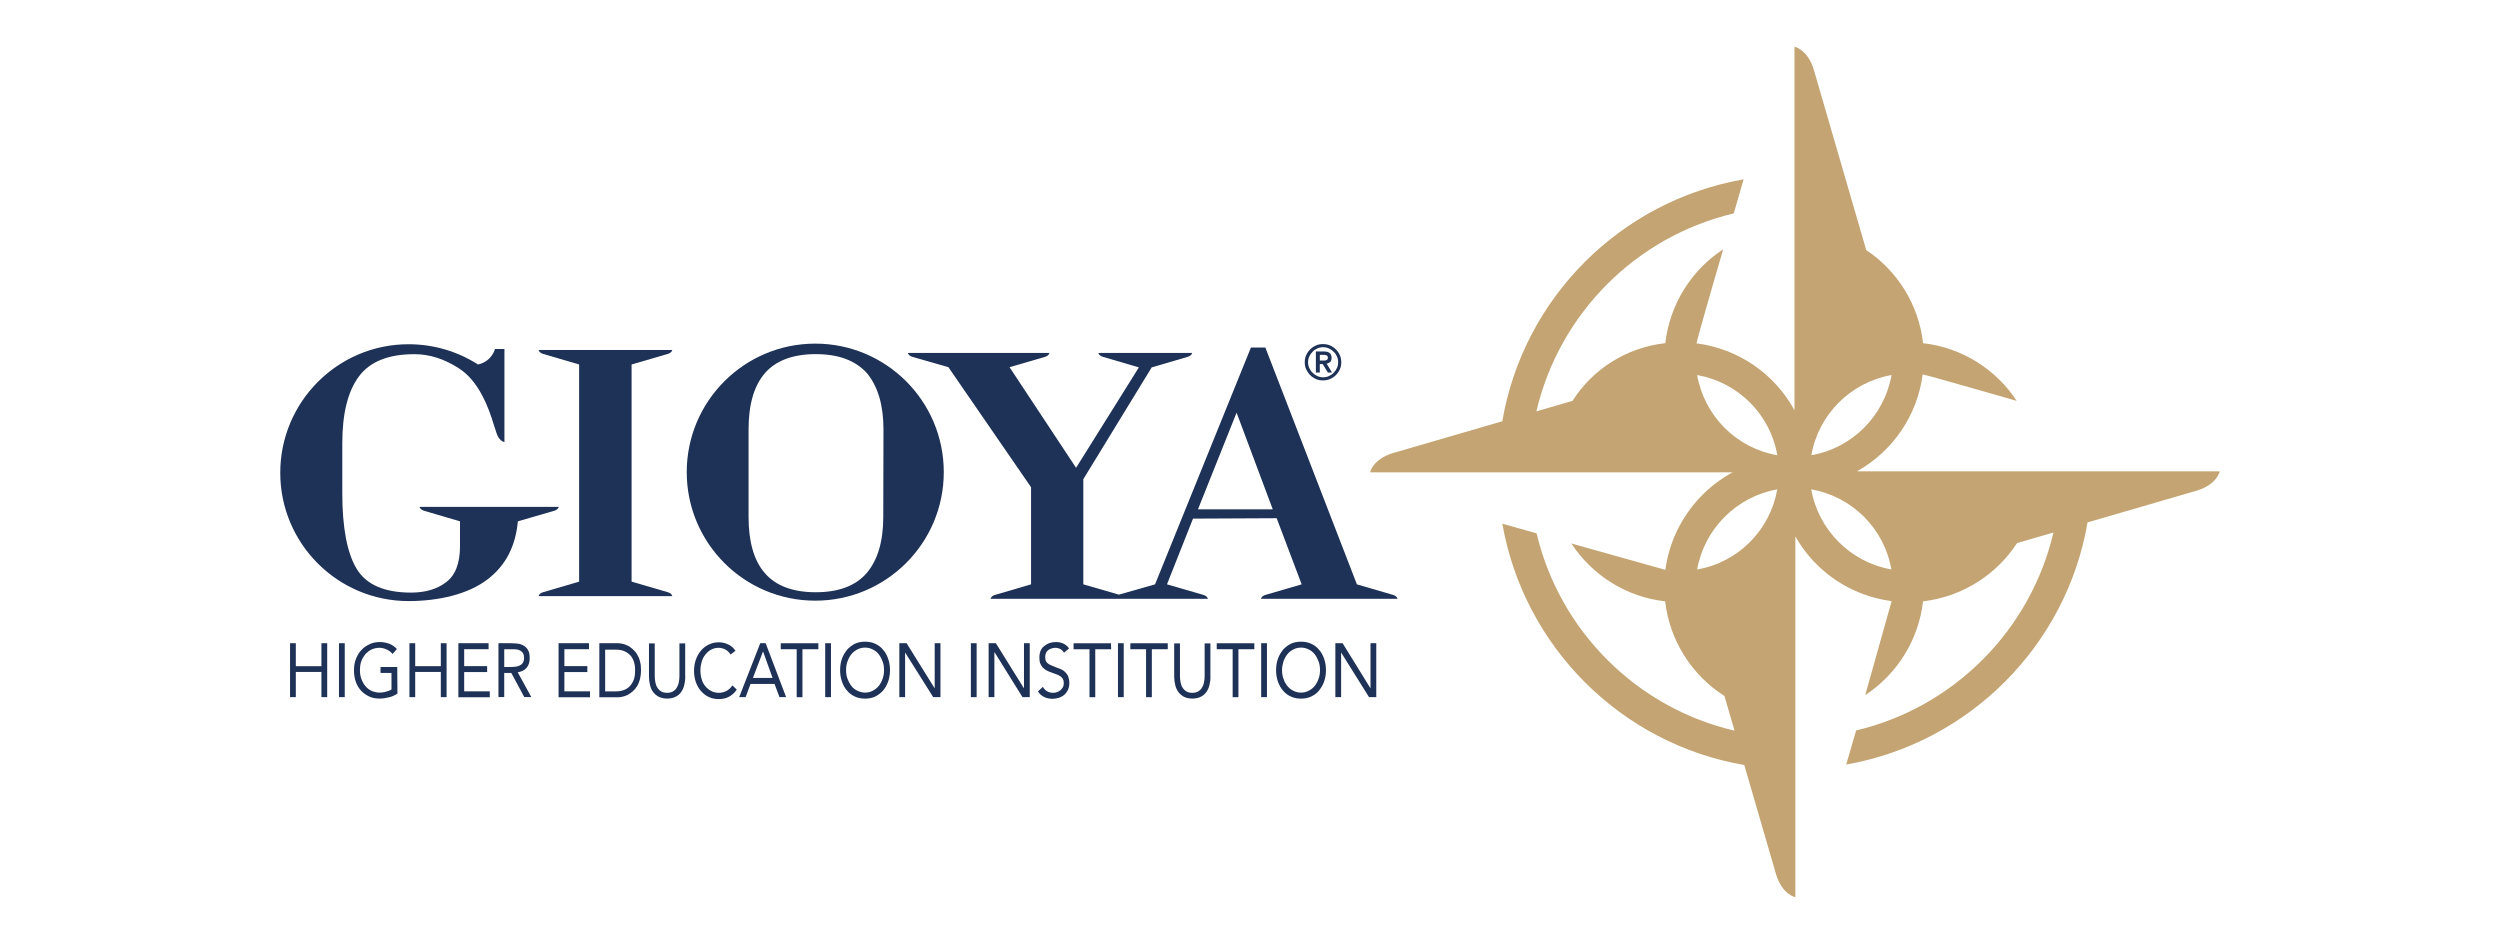 <?xml version="1.0" encoding="UTF-8"?><svg id="Livello_1" xmlns="http://www.w3.org/2000/svg" viewBox="0 0 490 185"><defs><style>.cls-1{fill:#1e3156;}.cls-1,.cls-2{stroke-width:0px;}.cls-2{fill:#c4a472;}</style></defs><path class="cls-2" d="M301.17,104.53c4.54,19.16,19.64,34.22,38.8,38.68l-1.98-6.8c-6.32-4.01-10.73-10.77-11.62-18.55-7.69-.85-14.34-5.18-18.39-11.34l18.47,5.18h-.04c1.09-8.26,6.16-15.31,13.16-19.12h-71.03s.49-2.55,4.45-3.77l21.46-6.24c4.13-24.18,23.16-43.21,47.3-47.42l-1.94,6.68c-19.16,4.54-34.18,19.6-38.68,38.8l7.09-2.07c3.97-6.24,10.57-10.45,18.18-11.3.89-7.69,5.18-14.38,11.34-18.39,0,0-5.02,17.17-5.22,18.43,8.26,1.05,15.39,6.07,19.2,13.12V9.16s2.55.49,3.77,4.45l10.29,35.4c6.07,4.05,10.29,10.65,11.14,18.26,7.69.85,14.34,5.18,18.35,11.3,0,0-17.54-5.06-18.43-5.18-1.05,8.18-5.99,15.15-12.88,18.99h71.11s-.49,2.55-4.45,3.77l-21.46,6.24c-4.13,24.14-23.16,43.21-47.3,47.46l1.94-6.68c19.16-4.54,34.18-19.64,38.68-38.8l-7.13,2.07c-4.05,6.2-10.73,10.53-18.43,11.42-.89,7.69-5.18,14.34-11.34,18.39l5.18-18.43c-8.1-1.05-15.02-5.87-18.87-12.68v70.71s-2.55-.49-3.77-4.45l-6.24-21.46c-24.14-4.13-43.21-23.21-47.42-47.3l6.72,1.9h0ZM355.03,89.22c7.98-1.38,14.3-7.69,15.71-15.71-8.02,1.42-14.34,7.74-15.71,15.71ZM332.64,111.62c8.02-1.38,14.3-7.69,15.71-15.71-7.98,1.42-14.3,7.74-15.71,15.71ZM348.35,89.22c-1.38-8.02-7.69-14.3-15.71-15.71,1.42,8.02,7.69,14.34,15.71,15.71ZM370.71,111.62c-1.38-8.02-7.69-14.3-15.71-15.71,1.42,8.02,7.74,14.3,15.71,15.71Z"/><path class="cls-1" d="M123.79,114v-42.56l7.09-2.07c.81-.24.89-.77.89-.77h-26.2s.08.53.89.77l7.05,2.07v42.56l-7.05,2.07c-.81.24-.89.77-.89.77h26.2s-.08-.53-.89-.77l-7.09-2.07h0Z"/><path class="cls-1" d="M173.16,84.16c0-4.74-1.09-8.42-3.24-11.02-2.27-2.51-5.59-3.73-10.04-3.73s-7.82,1.26-9.96,3.73c-2.15,2.51-3.2,6.16-3.2,11.02v17.17c0,4.86,1.05,8.55,3.2,11.02s5.47,3.73,9.96,3.73,7.82-1.26,9.96-3.73c2.19-2.55,3.28-6.24,3.28-11.02l.04-17.17h0ZM184.98,92.54c0,13.93-11.3,25.19-25.19,25.19h0c-13.93,0-25.19-11.3-25.19-25.19h0c0-13.93,11.3-25.19,25.19-25.19h0c13.89,0,25.19,11.26,25.19,25.19h0Z"/><path class="cls-1" d="M265.94,114.53l7.09,2.07c.81.24.89.77.89.77h-26.77s.08-.53.89-.77l7.09-2.07-4.9-12.96-16.4.08-5.1,12.88,7.13,2.07c.81.24.89.77.89.77h-42.6s.08-.53.89-.77l7.05-2.07v-19.03l-16.2-23.53-7.05-2.02c-.81-.24-.89-.77-.89-.77h27.74s-.08.53-.89.77l-6.93,2.02,13.04,19.72,12.31-19.68-7.05-2.07c-.81-.24-.89-.77-.89-.77h18.39s-.08.53-.89.77l-7.05,2.07-13.4,21.91v20.61l6.97,2.02,7.09-2.02,18.79-46.41h2.83l17.94,46.41M242.37,80.88l-7.57,18.95h14.66l-7.09-18.95Z"/><path class="cls-1" d="M96.45,82.17c-1.58-4.86-3.73-8.18-6.48-9.96-2.88-1.86-5.75-2.79-8.75-2.79-5.1,0-8.71,1.46-10.85,4.33-2.19,2.92-3.28,7.29-3.28,13.12v9.8c0,6.72.93,11.66,2.79,14.78,1.86,3.12,5.43,4.7,10.69,4.7,2.83,0,5.1-.69,6.84-2.02,1.82-1.34,2.75-3.69,2.75-7.05v-4.9l-7.05-2.07c-.77-.24-.89-.77-.89-.77h27.3s-.08.53-.89.77l-7.13,2.07c-.45,4.9-2.39,8.67-5.95,11.38-3.81,2.92-9.6,4.25-15.47,4.25h0c-13.89,0-25.15-11.26-25.15-25.15h0c0-13.89,11.26-25.19,25.15-25.19h0c5.02,0,9.68,1.46,13.61,3.97,2.75-.61,3.32-3.04,3.32-3.04h1.86v18.26s-1.09-.2-1.58-1.86l-.85-2.63h0Z"/><path class="cls-1" d="M255.73,71c0-.49.08-.97.28-1.38.2-.45.45-.81.77-1.13.32-.32.69-.57,1.13-.77s.89-.28,1.38-.28.97.08,1.42.28.81.45,1.13.77c.32.32.57.69.77,1.13s.28.89.28,1.38-.08.97-.28,1.38c-.2.45-.45.81-.77,1.13-.32.32-.69.57-1.13.77s-.89.28-1.42.28-.97-.08-1.38-.28c-.45-.2-.81-.45-1.13-.77-.32-.32-.57-.73-.77-1.13s-.28-.89-.28-1.38ZM256.38,71c0,.4.08.77.24,1.13.16.36.36.69.65.93.28.28.57.49.93.65s.73.24,1.13.24.81-.08,1.13-.24c.36-.16.69-.36.93-.65.28-.28.49-.57.65-.93.16-.36.24-.73.24-1.13s-.08-.77-.24-1.13c-.16-.36-.36-.69-.65-.93-.28-.28-.57-.49-.93-.65-.36-.16-.73-.24-1.13-.24s-.81.08-1.13.24c-.36.16-.69.36-.93.65-.28.28-.49.57-.65.93-.16.32-.24.73-.24,1.13ZM257.96,68.89h1.58c.49,0,.85.12,1.09.32.24.2.36.53.36.93,0,.36-.08.65-.28.81s-.4.28-.69.32l1.05,1.74h-.81l-1.01-1.66h-.57v1.66h-.77v-4.13h.04ZM258.69,70.67h.93c.12,0,.2-.04.32-.08.08-.04.16-.08.24-.16.08-.08.08-.16.08-.32s-.04-.24-.08-.32c-.04-.08-.12-.12-.24-.16-.08-.04-.2-.04-.32-.08h-.93v1.13h0Z"/><path class="cls-1" d="M56.85,126.07h1.13v4.5h5.02v-4.5h1.13v10.57h-1.13v-4.94h-5.02v4.94h-1.13s0-10.57,0-10.57Z"/><path class="cls-1" d="M66.44,126.07h1.13v10.57h-1.13v-10.57Z"/><path class="cls-1" d="M77.91,135.95c-.53.32-1.09.61-1.7.73-.61.16-1.21.24-1.82.24-.73,0-1.42-.12-2.02-.4s-1.13-.65-1.58-1.13c-.45-.49-.81-1.05-1.05-1.74-.24-.69-.36-1.42-.36-2.27s.12-1.58.4-2.27.61-1.26,1.09-1.74c.45-.49,1.01-.85,1.62-1.13.61-.28,1.26-.4,1.98-.4.61,0,1.21.12,1.78.32s1.09.57,1.54,1.05l-.85.97c-.32-.4-.73-.69-1.17-.89s-.93-.32-1.42-.32c-.53,0-1.05.12-1.5.32s-.85.53-1.21.89c-.32.4-.61.85-.81,1.38s-.28,1.13-.28,1.78.08,1.21.28,1.74.45,1.01.81,1.42c.32.4.73.69,1.21.93.49.2,1.01.32,1.58.32.36,0,.77-.04,1.17-.16s.81-.24,1.13-.45v-3.24h-2.15v-1.17h3.28l.04,5.22h0Z"/><path class="cls-1" d="M80.25,126.07h1.13v4.5h5.02v-4.5h1.13v10.57h-1.13v-4.94h-5.02v4.94h-1.13v-10.57Z"/><path class="cls-1" d="M89.85,126.07h5.91v1.17h-4.78v3.32h4.5v1.17h-4.5v3.77h5.02v1.17h-6.16v-10.61h0Z"/><path class="cls-1" d="M97.71,126.07h2.39c.45,0,.89.04,1.34.08s.85.2,1.21.4.65.49.85.89c.24.36.32.89.32,1.58,0,.77-.2,1.42-.61,1.86-.4.49-.97.77-1.74.89l2.67,4.86h-1.38l-2.55-4.74h-1.38v4.74h-1.13v-10.57h0ZM98.84,130.73h1.01c.32,0,.65,0,.97-.04.32,0,.65-.08.93-.2s.53-.28.69-.53c.16-.24.28-.57.28-1.01,0-.36-.08-.69-.2-.89-.12-.24-.32-.4-.53-.53s-.45-.2-.73-.24-.53-.04-.81-.04h-1.62v3.48h0Z"/><path class="cls-1" d="M109.53,126.07h5.91v1.17h-4.82v3.32h4.5v1.17h-4.5v3.77h5.02v1.17h-6.16v-10.61h.04Z"/><path class="cls-1" d="M117.47,126.07h3.6c.32,0,.65.04.97.12.36.08.69.2,1.01.36s.65.4.97.69.61.61.85,1.01.45.85.57,1.38c.16.53.2,1.09.2,1.74s-.08,1.21-.2,1.74c-.16.53-.32.97-.57,1.38-.24.4-.53.73-.85,1.01s-.65.49-.97.69c-.32.16-.69.28-1.01.36-.36.08-.69.12-.97.12h-3.6v-10.61h0ZM118.61,135.51h2.11c.53,0,1.05-.08,1.5-.24.45-.16.85-.4,1.17-.73.32-.32.61-.77.81-1.26.2-.53.28-1.13.28-1.86s-.08-1.34-.28-1.86c-.2-.53-.45-.93-.81-1.26s-.73-.57-1.17-.73c-.45-.16-.97-.24-1.5-.24h-2.11v8.18h0Z"/><path class="cls-1" d="M134.32,132.63c0,.57-.08,1.13-.2,1.62-.12.53-.32.97-.61,1.38s-.65.73-1.09.93c-.45.24-1.01.36-1.66.36s-1.17-.12-1.66-.36c-.45-.24-.81-.57-1.09-.93s-.49-.85-.61-1.38-.2-1.05-.2-1.62v-6.52h1.13v6.36c0,.45.04.85.12,1.26s.2.77.4,1.05c.2.32.45.57.73.73.32.2.69.28,1.17.28s.85-.08,1.17-.28.57-.45.73-.73c.2-.32.32-.65.4-1.05s.12-.81.12-1.26v-6.36h1.13v6.52h0Z"/><path class="cls-1" d="M143.19,128.26c-.28-.4-.65-.77-1.05-.97s-.85-.32-1.3-.32c-.53,0-1.01.12-1.46.36s-.81.57-1.13.97-.57.85-.73,1.42-.24,1.09-.24,1.66c0,.61.08,1.17.24,1.74.16.53.4,1.01.73,1.38.32.4.69.69,1.13.93.45.24.93.36,1.46.36.57,0,1.09-.12,1.54-.36.45-.24.85-.61,1.17-1.09l.85.81c-.4.65-.93,1.09-1.54,1.42s-1.26.45-2.02.45c-.69,0-1.3-.12-1.9-.4s-1.09-.65-1.54-1.17c-.45-.49-.77-1.09-1.01-1.74-.24-.69-.36-1.42-.36-2.23s.12-1.5.36-2.19c.24-.69.57-1.26,1.01-1.78.4-.49.93-.89,1.5-1.17.61-.28,1.21-.45,1.94-.45.65,0,1.26.12,1.82.4.61.24,1.09.69,1.5,1.26l-.97.73h0Z"/><path class="cls-1" d="M149.02,126.07h1.05l4.01,10.57h-1.3l-.97-2.59h-4.7l-.97,2.59h-1.26l4.13-10.57h0ZM149.55,127.69h0l-1.98,5.18h3.85l-1.86-5.18Z"/><path class="cls-1" d="M160.4,127.25h-3.12v9.4h-1.13v-9.4h-3.12v-1.17h7.37v1.17h0Z"/><path class="cls-1" d="M161.74,126.07h1.13v10.57h-1.13v-10.57Z"/><path class="cls-1" d="M169.55,136.93c-.73,0-1.38-.12-1.98-.4s-1.13-.65-1.54-1.17c-.45-.49-.77-1.09-1.01-1.78-.24-.69-.36-1.42-.36-2.23s.12-1.54.36-2.23.61-1.26,1.01-1.78c.45-.49.97-.89,1.54-1.17.61-.28,1.26-.4,1.98-.4s1.38.12,1.98.4,1.13.65,1.54,1.17c.45.49.77,1.09,1.01,1.78.24.69.36,1.42.36,2.23s-.12,1.54-.36,2.23-.57,1.26-1.01,1.78c-.45.49-.97.89-1.54,1.17-.61.28-1.26.4-1.98.4ZM169.55,135.75c.57,0,1.05-.12,1.5-.36s.85-.53,1.17-.93.57-.85.77-1.42.28-1.09.28-1.7-.08-1.17-.28-1.7-.45-1.01-.77-1.42-.73-.73-1.17-.93c-.45-.24-.97-.36-1.5-.36s-1.05.12-1.5.36-.85.53-1.17.93-.57.85-.77,1.42c-.2.53-.28,1.09-.28,1.7s.08,1.17.28,1.7c.2.53.45,1.01.77,1.42s.73.73,1.17.93.97.36,1.5.36Z"/><path class="cls-1" d="M176.27,126.07h1.42l5.47,8.79h.04v-8.79h1.13v10.57h-1.42l-5.51-8.75h0v8.75h-1.13v-10.57h0Z"/><path class="cls-1" d="M190.29,126.07h1.13v10.57h-1.13v-10.57Z"/><path class="cls-1" d="M193.77,126.07h1.42l5.47,8.79h.04v-8.79h1.13v10.57h-1.42l-5.47-8.79h-.04v8.79h-1.13v-10.57Z"/><path class="cls-1" d="M208.55,127.94c-.2-.32-.45-.61-.73-.73-.32-.16-.65-.24-.97-.24-.24,0-.49.04-.73.12-.24.08-.45.16-.65.32s-.36.32-.45.57c-.12.24-.16.49-.16.81,0,.24.04.45.08.65.08.2.16.36.32.49.16.16.36.28.61.4s.57.24.93.4c.36.12.73.28,1.05.4s.65.32.89.57.49.53.61.85.24.77.24,1.3-.08.97-.28,1.38-.45.73-.73.97c-.32.24-.65.45-1.05.57s-.81.2-1.21.2c-.28,0-.57-.04-.81-.08-.28-.04-.53-.12-.77-.24-.24-.12-.49-.24-.73-.45-.2-.2-.4-.4-.57-.69l.97-.89c.2.4.49.69.85.89s.73.28,1.17.28c.24,0,.49-.04.73-.12.24-.08.45-.2.65-.36s.36-.36.49-.57.2-.49.2-.81-.04-.61-.16-.81c-.08-.2-.24-.36-.45-.53s-.45-.28-.77-.4-.69-.24-1.09-.4c-.32-.12-.65-.24-.93-.4-.28-.16-.53-.36-.73-.57s-.36-.49-.49-.81c-.12-.32-.16-.69-.16-1.13,0-.53.08-.97.24-1.34s.4-.69.73-.93.65-.45,1.01-.57.77-.2,1.21-.2c.53,0,1.01.08,1.46.28s.81.49,1.17.97l-1.01.85h0Z"/><path class="cls-1" d="M217.79,127.25h-3.12v9.4h-1.13v-9.4h-3.12v-1.17h7.33l.04,1.17h0Z"/><path class="cls-1" d="M219.12,126.07h1.13v10.57h-1.13v-10.57Z"/><path class="cls-1" d="M228.88,127.25h-3.12v9.4h-1.13v-9.4h-3.08v-1.17h7.33v1.17h0Z"/><path class="cls-1" d="M237.26,132.63c0,.57-.08,1.13-.2,1.62-.12.53-.32.97-.61,1.38s-.65.73-1.09.93c-.45.24-1.01.36-1.66.36s-1.21-.12-1.66-.36-.81-.57-1.09-.93c-.28-.4-.49-.85-.61-1.38s-.2-1.05-.2-1.62v-6.52h1.13v6.36c0,.45.04.85.12,1.26.08.4.2.77.4,1.05.2.32.45.57.73.73.32.2.69.28,1.17.28s.85-.08,1.17-.28.57-.45.73-.73c.2-.32.32-.65.4-1.05s.12-.81.12-1.26v-6.36h1.13v6.52h0Z"/><path class="cls-1" d="M245.85,127.25h-3.12v9.4h-1.13v-9.4h-3.12v-1.17h7.37v1.17Z"/><path class="cls-1" d="M247.19,126.07h1.13v10.57h-1.13v-10.57Z"/><path class="cls-1" d="M255,136.93c-.73,0-1.38-.12-1.98-.4s-1.13-.65-1.54-1.17c-.45-.49-.77-1.09-1.01-1.78-.24-.69-.36-1.42-.36-2.23s.12-1.54.36-2.23c.24-.69.61-1.26,1.01-1.78.45-.49.97-.89,1.54-1.17.61-.28,1.26-.4,1.98-.4s1.38.12,1.98.4,1.13.65,1.54,1.17c.45.49.77,1.09,1.01,1.78.24.69.36,1.42.36,2.23s-.12,1.54-.36,2.23c-.24.69-.61,1.26-1.01,1.78s-.97.89-1.54,1.17c-.61.28-1.26.4-1.98.4ZM255,135.75c.57,0,1.05-.12,1.5-.36.45-.24.85-.53,1.17-.93.32-.4.57-.85.77-1.42.2-.53.28-1.09.28-1.7s-.08-1.17-.28-1.7c-.2-.53-.45-1.01-.77-1.42-.32-.4-.73-.73-1.17-.93-.45-.24-.97-.36-1.5-.36s-1.05.12-1.5.36c-.45.24-.85.53-1.17.93-.32.4-.57.85-.77,1.42-.16.53-.28,1.09-.28,1.7s.08,1.17.28,1.7c.16.53.45,1.01.77,1.42.32.4.73.73,1.17.93.45.24.93.36,1.5.36Z"/><path class="cls-1" d="M261.73,126.07h1.42l5.43,8.79h.04v-8.79h1.13v10.57h-1.42l-5.47-8.75h0v8.75h-1.13v-10.57Z"/></svg>